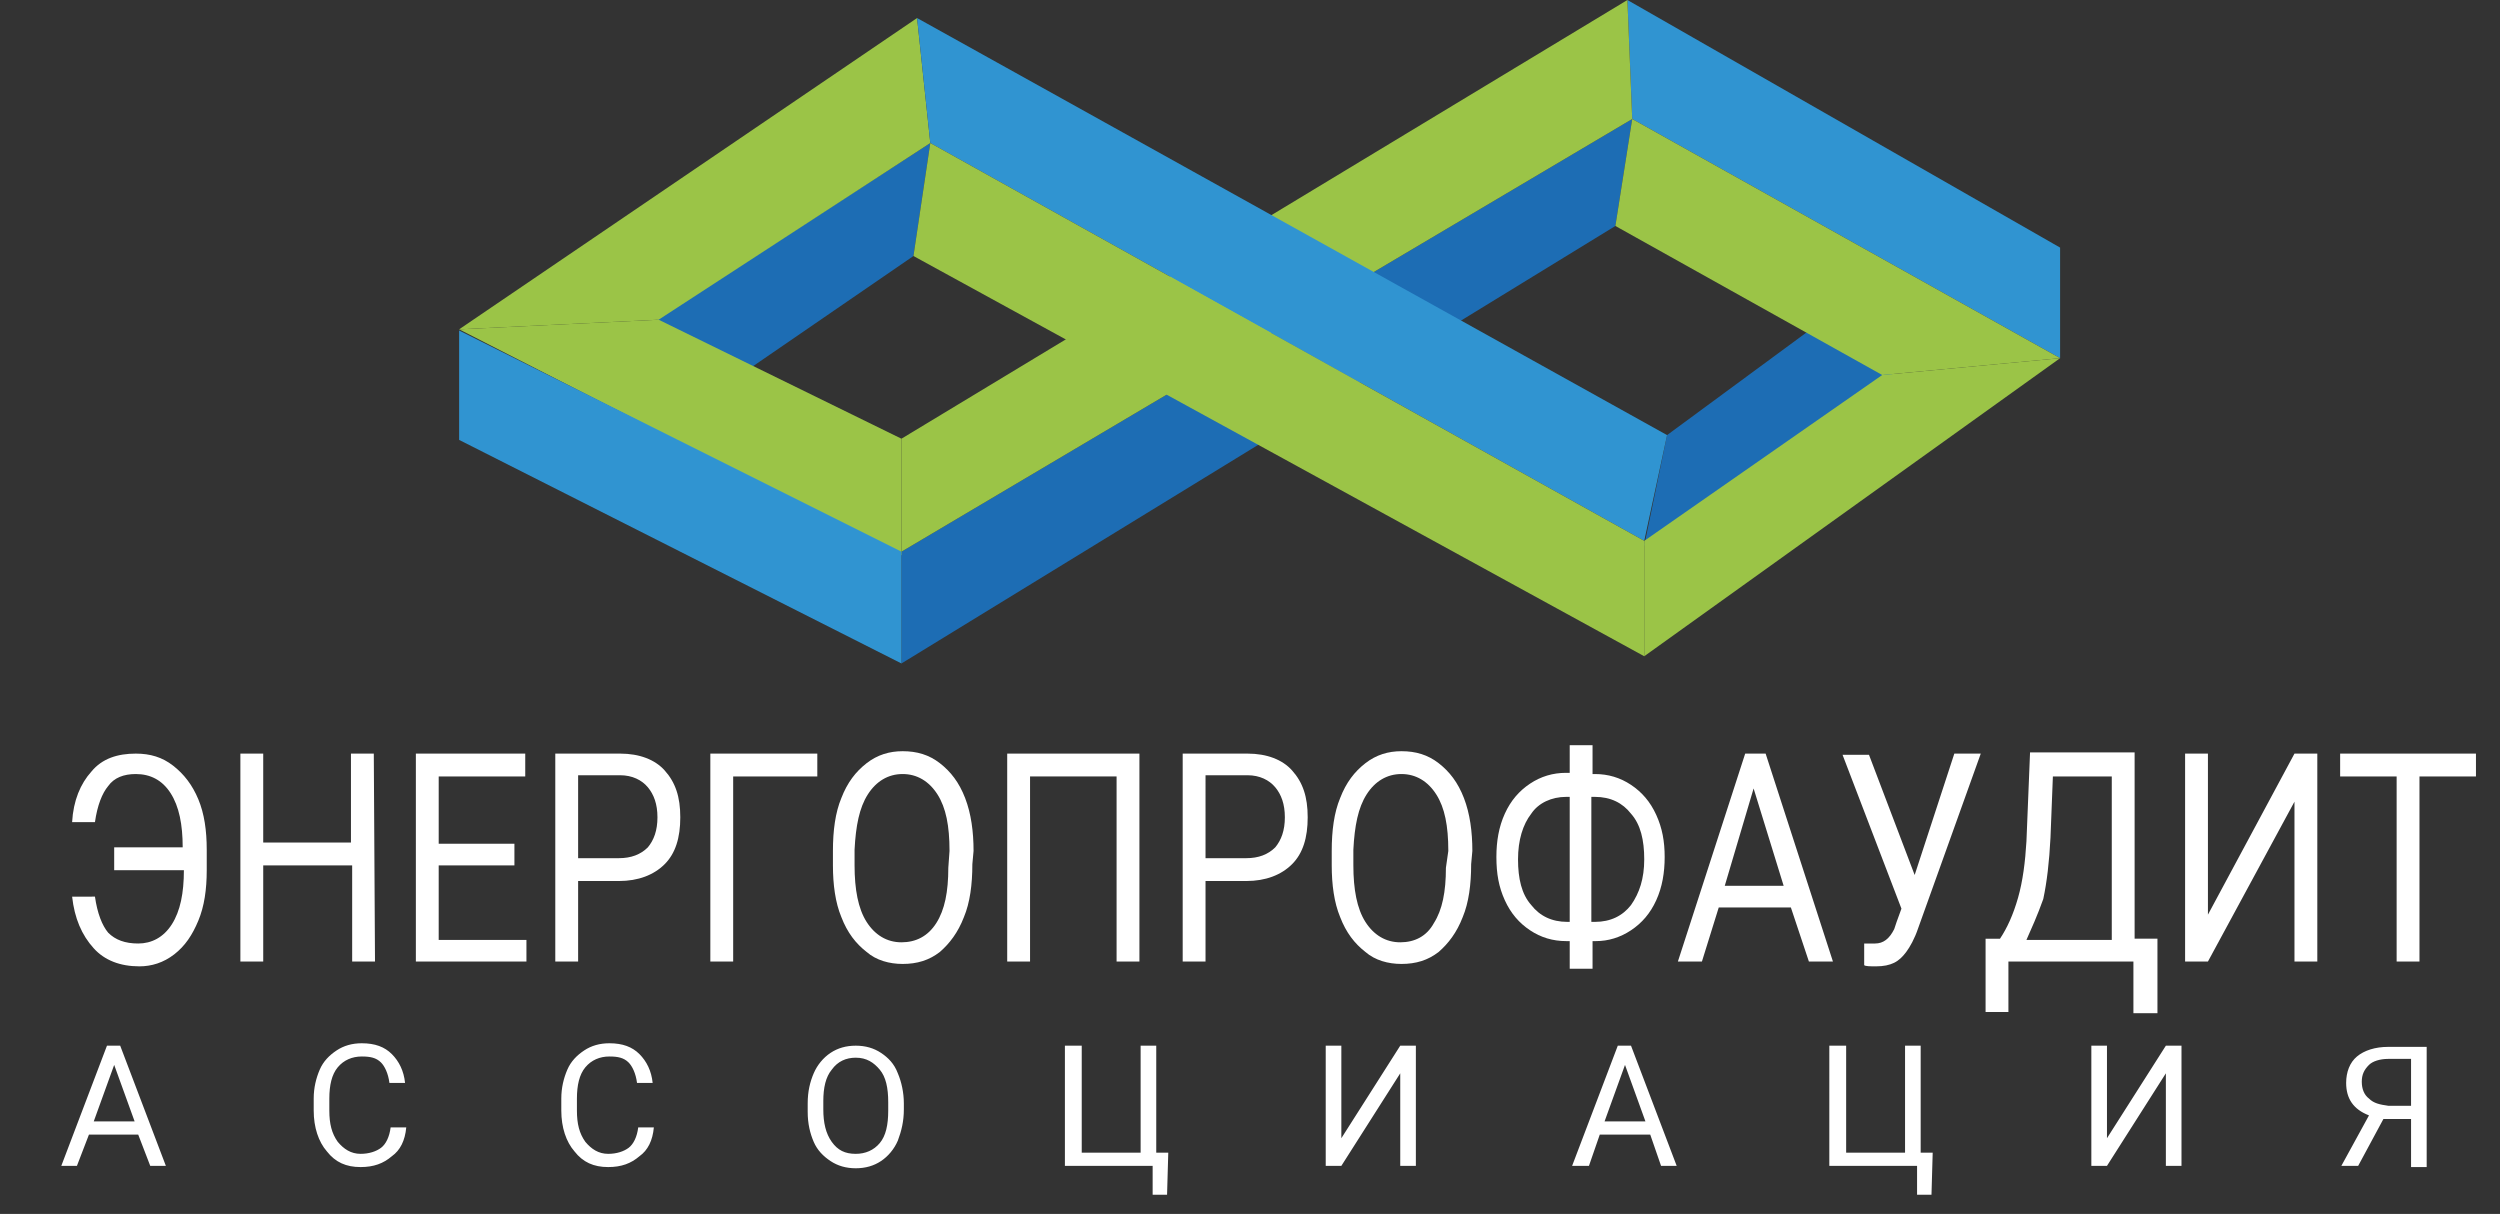 <?xml version="1.0" encoding="utf-8"?>
<!-- Generator: Adobe Illustrator 23.0.1, SVG Export Plug-In . SVG Version: 6.00 Build 0)  -->
<svg version="1.1" id="Слой_1" xmlns="http://www.w3.org/2000/svg" xmlns:xlink="http://www.w3.org/1999/xlink" x="0px" y="0px"
	 viewBox="0 0 208 101" style="enable-background:new 0 0 208 101;" xml:space="preserve">
<rect x="0" y="0" width="208" height="101" fill="#333333" stroke="none"/>
<style type="text/css">
	.st0{fill-rule:evenodd;clip-rule:evenodd;fill:#1D6DB4;}
	.st1{fill-rule:evenodd;clip-rule:evenodd;fill:#3094D1;}
	.st2{fill-rule:evenodd;clip-rule:evenodd;fill:#9BC447;}
	.st3{fill:#FFFFFF;}
</style>
	<g>
	<polygon class="st0" points="52.7,37.3 76,21.3 77.4,11.9 54.2,26.9 	"/>
		<polygon class="st0" points="136.8,45.4 157.5,31.2 151.2,27 138.7,36.2 	"/>
		<polygon class="st0" points="75,55.2 134.4,18.8 135.8,9.9 75,45.9 	"/>
		<polygon class="st1" points="171.4,29.8 135.8,9.9 135.4,0 171.4,20.6 	"/>
		<polygon class="st2" points="75,45.9 135.8,9.9 135.4,0 75,36.5 	"/>
		<polygon class="st2" points="38.2,27.4 75,46.2 75,36.5 54.8,26.6 	"/>
		<polygon class="st2" points="54.8,26.6 77.4,11.9 76.3,1.5 38.2,27.4 	"/>
		<polygon class="st1" points="136.8,45 77.4,11.9 76.3,1.5 138.7,36.2 	"/>
		<polygon class="st1" points="75,55.2 38.2,36.6 38.2,27.5 75,45.9 	"/>
		<polygon class="st2" points="136.8,54.6 76,21.3 77.4,11.9 136.8,45 	"/>
		<polygon class="st2" points="136.8,54.6 171.4,29.8 156.6,31.2 136.8,45 	"/>
		<polygon class="st2" points="156.6,31.2 134.4,18.8 135.8,9.9 171.4,29.8 	"/>
</g>
	<path class="st3" d="M7.9,74.6C8.1,76,8.5,77,9,77.6c0.6,0.6,1.4,0.9,2.5,0.9c1.1,0,2.1-0.5,2.8-1.6c0.7-1.1,1-2.6,1-4.5H9.5v-1.9
	h5.7c0-1.9-0.3-3.4-1-4.5s-1.7-1.6-2.9-1.6c-1,0-1.8,0.3-2.3,1c-0.5,0.6-0.9,1.6-1.1,3H6c0.1-1.8,0.7-3.2,1.6-4.2
	c0.9-1.1,2.2-1.5,3.7-1.5c1.2,0,2.2,0.3,3.1,1c0.9,0.7,1.6,1.6,2.1,2.8c0.5,1.2,0.7,2.6,0.7,4.2v1.7c0,1.6-0.2,3-0.7,4.2
	c-0.5,1.2-1.1,2.1-2,2.8c-0.9,0.7-1.9,1-2.9,1c-1.6,0-2.9-0.5-3.8-1.5c-1-1.1-1.6-2.5-1.8-4.3H7.9z"/>
	<path class="st3" d="M31.2,80h-1.9v-8h-7.4v8H20V62.7h1.9v7.4h7.3v-7.4h1.9L31.2,80L31.2,80z"/>
	<path class="st3" d="M42.8,72h-6.3v6.2h7.3V80h-9.2V62.7h9.1v1.9h-7.2v5.6h6.3V72z"/>
	<path class="st3" d="M48.1,73.3V80h-1.9V62.7h5.4c1.6,0,2.9,0.5,3.7,1.4c0.9,1,1.3,2.2,1.3,3.9c0,1.7-0.4,3-1.3,3.9
	c-0.9,0.9-2.2,1.4-3.8,1.4H48.1z M48.1,71.4h3.4c1,0,1.8-0.3,2.4-0.9c0.5-0.6,0.8-1.4,0.8-2.5c0-1.1-0.3-1.9-0.8-2.5
	c-0.5-0.6-1.3-1-2.3-1h-3.5V71.4z"/>
	<path class="st3" d="M68,64.6h-7V80h-1.9V62.7h8.9L68,64.6L68,64.6z"/>
	<path class="st3" d="M80.9,71.9c0,1.7-0.2,3.2-0.7,4.4c-0.5,1.3-1.2,2.2-2,2.9c-0.9,0.7-1.9,1-3.1,1c-1.1,0-2.2-0.3-3-1
	c-0.9-0.7-1.6-1.6-2.1-2.9c-0.5-1.2-0.7-2.7-0.7-4.3v-1.2c0-1.7,0.2-3.2,0.7-4.4c0.5-1.3,1.2-2.2,2.1-2.9c0.9-0.7,1.9-1,3-1
	c1.2,0,2.2,0.3,3.1,1c0.9,0.7,1.6,1.6,2.1,2.9c0.5,1.3,0.7,2.8,0.7,4.4L80.9,71.9L80.9,71.9z M79,70.8c0-2.1-0.3-3.6-1-4.7
	c-0.7-1.1-1.7-1.7-2.9-1.7s-2.2,0.6-2.9,1.7c-0.7,1.1-1,2.6-1.1,4.6V72c0,2,0.3,3.6,1,4.7c0.7,1.1,1.7,1.7,2.9,1.7s2.2-0.5,2.9-1.6
	c0.7-1.1,1-2.6,1-4.6L79,70.8L79,70.8z"/>
	<path class="st3" d="M94.8,80h-1.9V64.6h-7.2V80h-1.9V62.7h11V80z"/>
	<path class="st3" d="M100.3,73.3V80h-1.9V62.7h5.4c1.6,0,2.9,0.5,3.7,1.4c0.9,1,1.3,2.2,1.3,3.9c0,1.7-0.4,3-1.3,3.9
	c-0.9,0.9-2.2,1.4-3.8,1.4H100.3z M100.3,71.4h3.4c1,0,1.8-0.3,2.4-0.9c0.5-0.6,0.8-1.4,0.8-2.5c0-1.1-0.3-1.9-0.8-2.5
	c-0.5-0.6-1.3-1-2.3-1h-3.5V71.4z"/>
	<path class="st3" d="M122.4,71.9c0,1.7-0.2,3.2-0.7,4.4c-0.5,1.3-1.2,2.2-2,2.9c-0.9,0.7-1.9,1-3.1,1c-1.1,0-2.2-0.3-3-1
	c-0.9-0.7-1.6-1.6-2.1-2.9c-0.5-1.2-0.7-2.7-0.7-4.3v-1.2c0-1.7,0.2-3.2,0.7-4.4c0.5-1.3,1.2-2.2,2.1-2.9c0.9-0.7,1.9-1,3-1
	c1.2,0,2.2,0.3,3.1,1c0.9,0.7,1.6,1.6,2.1,2.9c0.5,1.3,0.7,2.8,0.7,4.4L122.4,71.9L122.4,71.9z M120.5,70.8c0-2.1-0.3-3.6-1-4.7
	c-0.7-1.1-1.7-1.7-2.9-1.7c-1.2,0-2.2,0.6-2.9,1.7c-0.7,1.1-1,2.6-1.1,4.6V72c0,2,0.3,3.6,1,4.7c0.7,1.1,1.7,1.7,2.9,1.7
	c1.2,0,2.2-0.5,2.8-1.6c0.7-1.1,1-2.6,1-4.6L120.5,70.8L120.5,70.8z"/>
	<path class="st3" d="M132.4,64.4h0.3c1.1,0,2.1,0.3,3,0.9c0.9,0.6,1.6,1.4,2.1,2.5c0.5,1.1,0.7,2.2,0.7,3.5c0,1.3-0.2,2.5-0.7,3.6
	c-0.5,1.1-1.2,1.9-2.1,2.5c-0.9,0.6-1.9,0.9-2.9,0.9h-0.3v2.3h-1.9v-2.3h-0.3c-1.1,0-2.1-0.3-3-0.9c-0.9-0.6-1.6-1.4-2.1-2.5
	c-0.5-1.1-0.7-2.2-0.7-3.6c0-1.3,0.2-2.5,0.7-3.6c0.5-1.1,1.2-1.9,2.1-2.5c0.9-0.6,1.9-0.9,3-0.9h0.3V62h1.9V64.4z M130.3,66.3
	c-1.2,0-2.3,0.5-2.9,1.4c-0.7,0.9-1.1,2.2-1.1,3.8c0,1.6,0.3,2.9,1.1,3.8c0.7,0.9,1.7,1.4,3,1.4h0.2V66.3L130.3,66.3L130.3,66.3z
	 M132.4,66.3v10.4h0.3c1.3,0,2.3-0.5,3-1.4c0.7-1,1.1-2.2,1.1-3.8c0-1.6-0.3-2.9-1.1-3.8c-0.7-0.9-1.7-1.4-3-1.4H132.4z"/>
	<path class="st3" d="M149,75.5H143l-1.4,4.5h-2l5.6-17.3h1.7l5.6,17.3h-2L149,75.5z M143.5,73.7h4.9l-2.5-8.1L143.5,73.7z"/>
	<path class="st3" d="M159.3,72.8l3.3-10.1h2.2l-5.2,14.5c-0.3,0.9-0.7,1.6-1,2c-0.3,0.4-0.6,0.7-1,0.9c-0.4,0.2-0.9,0.3-1.5,0.3
	c-0.5,0-0.9,0-1-0.1l0-1.8l0.9,0c0.7,0,1.2-0.4,1.6-1.2l0.2-0.6l0.4-1.1l-4.9-12.8h2.2L159.3,72.8z"/>
	<path class="st3" d="M179.4,84.3h-1.9V80h-10.4v4.2h-1.9v-6.1h1.2c0.6-0.9,1.1-2,1.5-3.4c0.4-1.4,0.6-3,0.7-4.7l0.3-7.4h8.7v15.5
	h1.9V84.3z M168.6,78.2h7.1V64.6h-4.9l-0.2,5.1c-0.1,2-0.3,3.7-0.6,5.1C169.5,76.2,169,77.3,168.6,78.2z"/>
	<path class="st3" d="M190.9,62.7h1.9V80h-1.9V66.7L183.7,80h-1.9V62.7h1.9v13.4L190.9,62.7z"/>
	<path class="st3" d="M206,64.6h-4.7V80h-1.9V64.6h-4.7v-1.9H206V64.6z"/>
	<path class="st3" d="M11.5,94.4H7.4L6.4,97H5.1l3.8-10H10l3.8,10h-1.3L11.5,94.4z M7.8,93.3h3.4l-1.7-4.7L7.8,93.3z M33.8,93.8
	c-0.1,1.1-0.5,1.9-1.2,2.4c-0.7,0.6-1.5,0.9-2.6,0.9c-1.2,0-2.1-0.4-2.8-1.3c-0.7-0.8-1.1-2-1.1-3.4v-1c0-0.9,0.2-1.7,0.5-2.4
	c0.3-0.7,0.8-1.2,1.4-1.6c0.6-0.4,1.3-0.6,2.1-0.6c1.1,0,1.9,0.3,2.5,0.9c0.6,0.6,1,1.4,1.1,2.4h-1.3c-0.1-0.8-0.4-1.4-0.7-1.7
	c-0.4-0.4-0.9-0.5-1.6-0.5c-0.8,0-1.5,0.3-2,0.9c-0.5,0.6-0.7,1.5-0.7,2.6v1c0,1.1,0.2,1.9,0.7,2.6c0.5,0.6,1.1,1,1.9,1
	c0.7,0,1.3-0.2,1.7-0.5c0.4-0.3,0.7-0.9,0.8-1.7H33.8z M54.4,93.8c-0.1,1.1-0.5,1.9-1.2,2.4c-0.7,0.6-1.5,0.9-2.6,0.9
	c-1.2,0-2.1-0.4-2.8-1.3c-0.7-0.8-1.1-2-1.1-3.4v-1c0-0.9,0.2-1.7,0.5-2.4c0.3-0.7,0.8-1.2,1.4-1.6c0.6-0.4,1.3-0.6,2.1-0.6
	c1.1,0,1.9,0.3,2.5,0.9c0.6,0.6,1,1.4,1.1,2.4H53c-0.1-0.8-0.4-1.4-0.7-1.7c-0.4-0.4-0.9-0.5-1.6-0.5c-0.8,0-1.5,0.3-2,0.9
	c-0.5,0.6-0.7,1.5-0.7,2.6v1c0,1.1,0.2,1.9,0.7,2.6c0.5,0.6,1.1,1,1.9,1c0.7,0,1.3-0.2,1.7-0.5c0.4-0.3,0.7-0.9,0.8-1.7H54.4z
	 M75.2,92.3c0,1-0.2,1.8-0.5,2.6c-0.3,0.7-0.8,1.3-1.4,1.7c-0.6,0.4-1.3,0.6-2.1,0.6c-0.8,0-1.5-0.2-2.1-0.6
	c-0.6-0.4-1.1-0.9-1.4-1.6c-0.3-0.7-0.5-1.5-0.5-2.5v-0.7c0-1,0.2-1.8,0.5-2.5c0.3-0.7,0.8-1.3,1.4-1.7c0.6-0.4,1.3-0.6,2.1-0.6
	c0.8,0,1.5,0.2,2.1,0.6c0.6,0.4,1.1,0.9,1.4,1.7c0.3,0.7,0.5,1.6,0.5,2.5V92.3z M73.9,91.7c0-1.2-0.2-2.1-0.7-2.7
	c-0.5-0.6-1.1-1-2-1c-0.8,0-1.5,0.3-2,1c-0.5,0.6-0.7,1.5-0.7,2.6v0.7c0,1.1,0.2,2,0.7,2.7c0.5,0.7,1.1,1,2,1c0.8,0,1.5-0.3,2-0.9
	c0.5-0.6,0.7-1.5,0.7-2.7V91.7z M88.6,87H90v8.9h4.9V87h1.3v8.9h1l-0.1,3.5h-1.2V97h-7.3V87z M116.5,87h1.3v10h-1.3v-7.7l-4.9,7.7
	h-1.3V87h1.3v7.7L116.5,87z M137.3,94.4h-4.2l-0.9,2.6h-1.4l3.8-10h1.1l3.8,10h-1.3L137.3,94.4z M133.5,93.3h3.4l-1.7-4.7
	L133.5,93.3z M152.3,87h1.3v8.9h4.9V87h1.3v8.9h1l-0.1,3.5h-1.2V97h-7.3V87z M180.2,87h1.3v10h-1.3v-7.7l-4.9,7.7H174V87h1.3v7.7
	L180.2,87z M200.6,97v-3.9h-2.3l-2.1,3.9h-1.4l2.3-4.2c-1.3-0.5-1.9-1.4-1.9-2.7c0-0.9,0.3-1.7,0.9-2.2c0.6-0.5,1.5-0.8,2.6-0.8h3.2
	v10H200.6z M196.5,90c0,0.6,0.2,1.1,0.6,1.4c0.4,0.4,0.9,0.5,1.6,0.6h1.9v-3.9h-1.9c-0.7,0-1.3,0.2-1.6,0.5
	C196.7,89,196.5,89.4,196.5,90z"/>
</svg>
